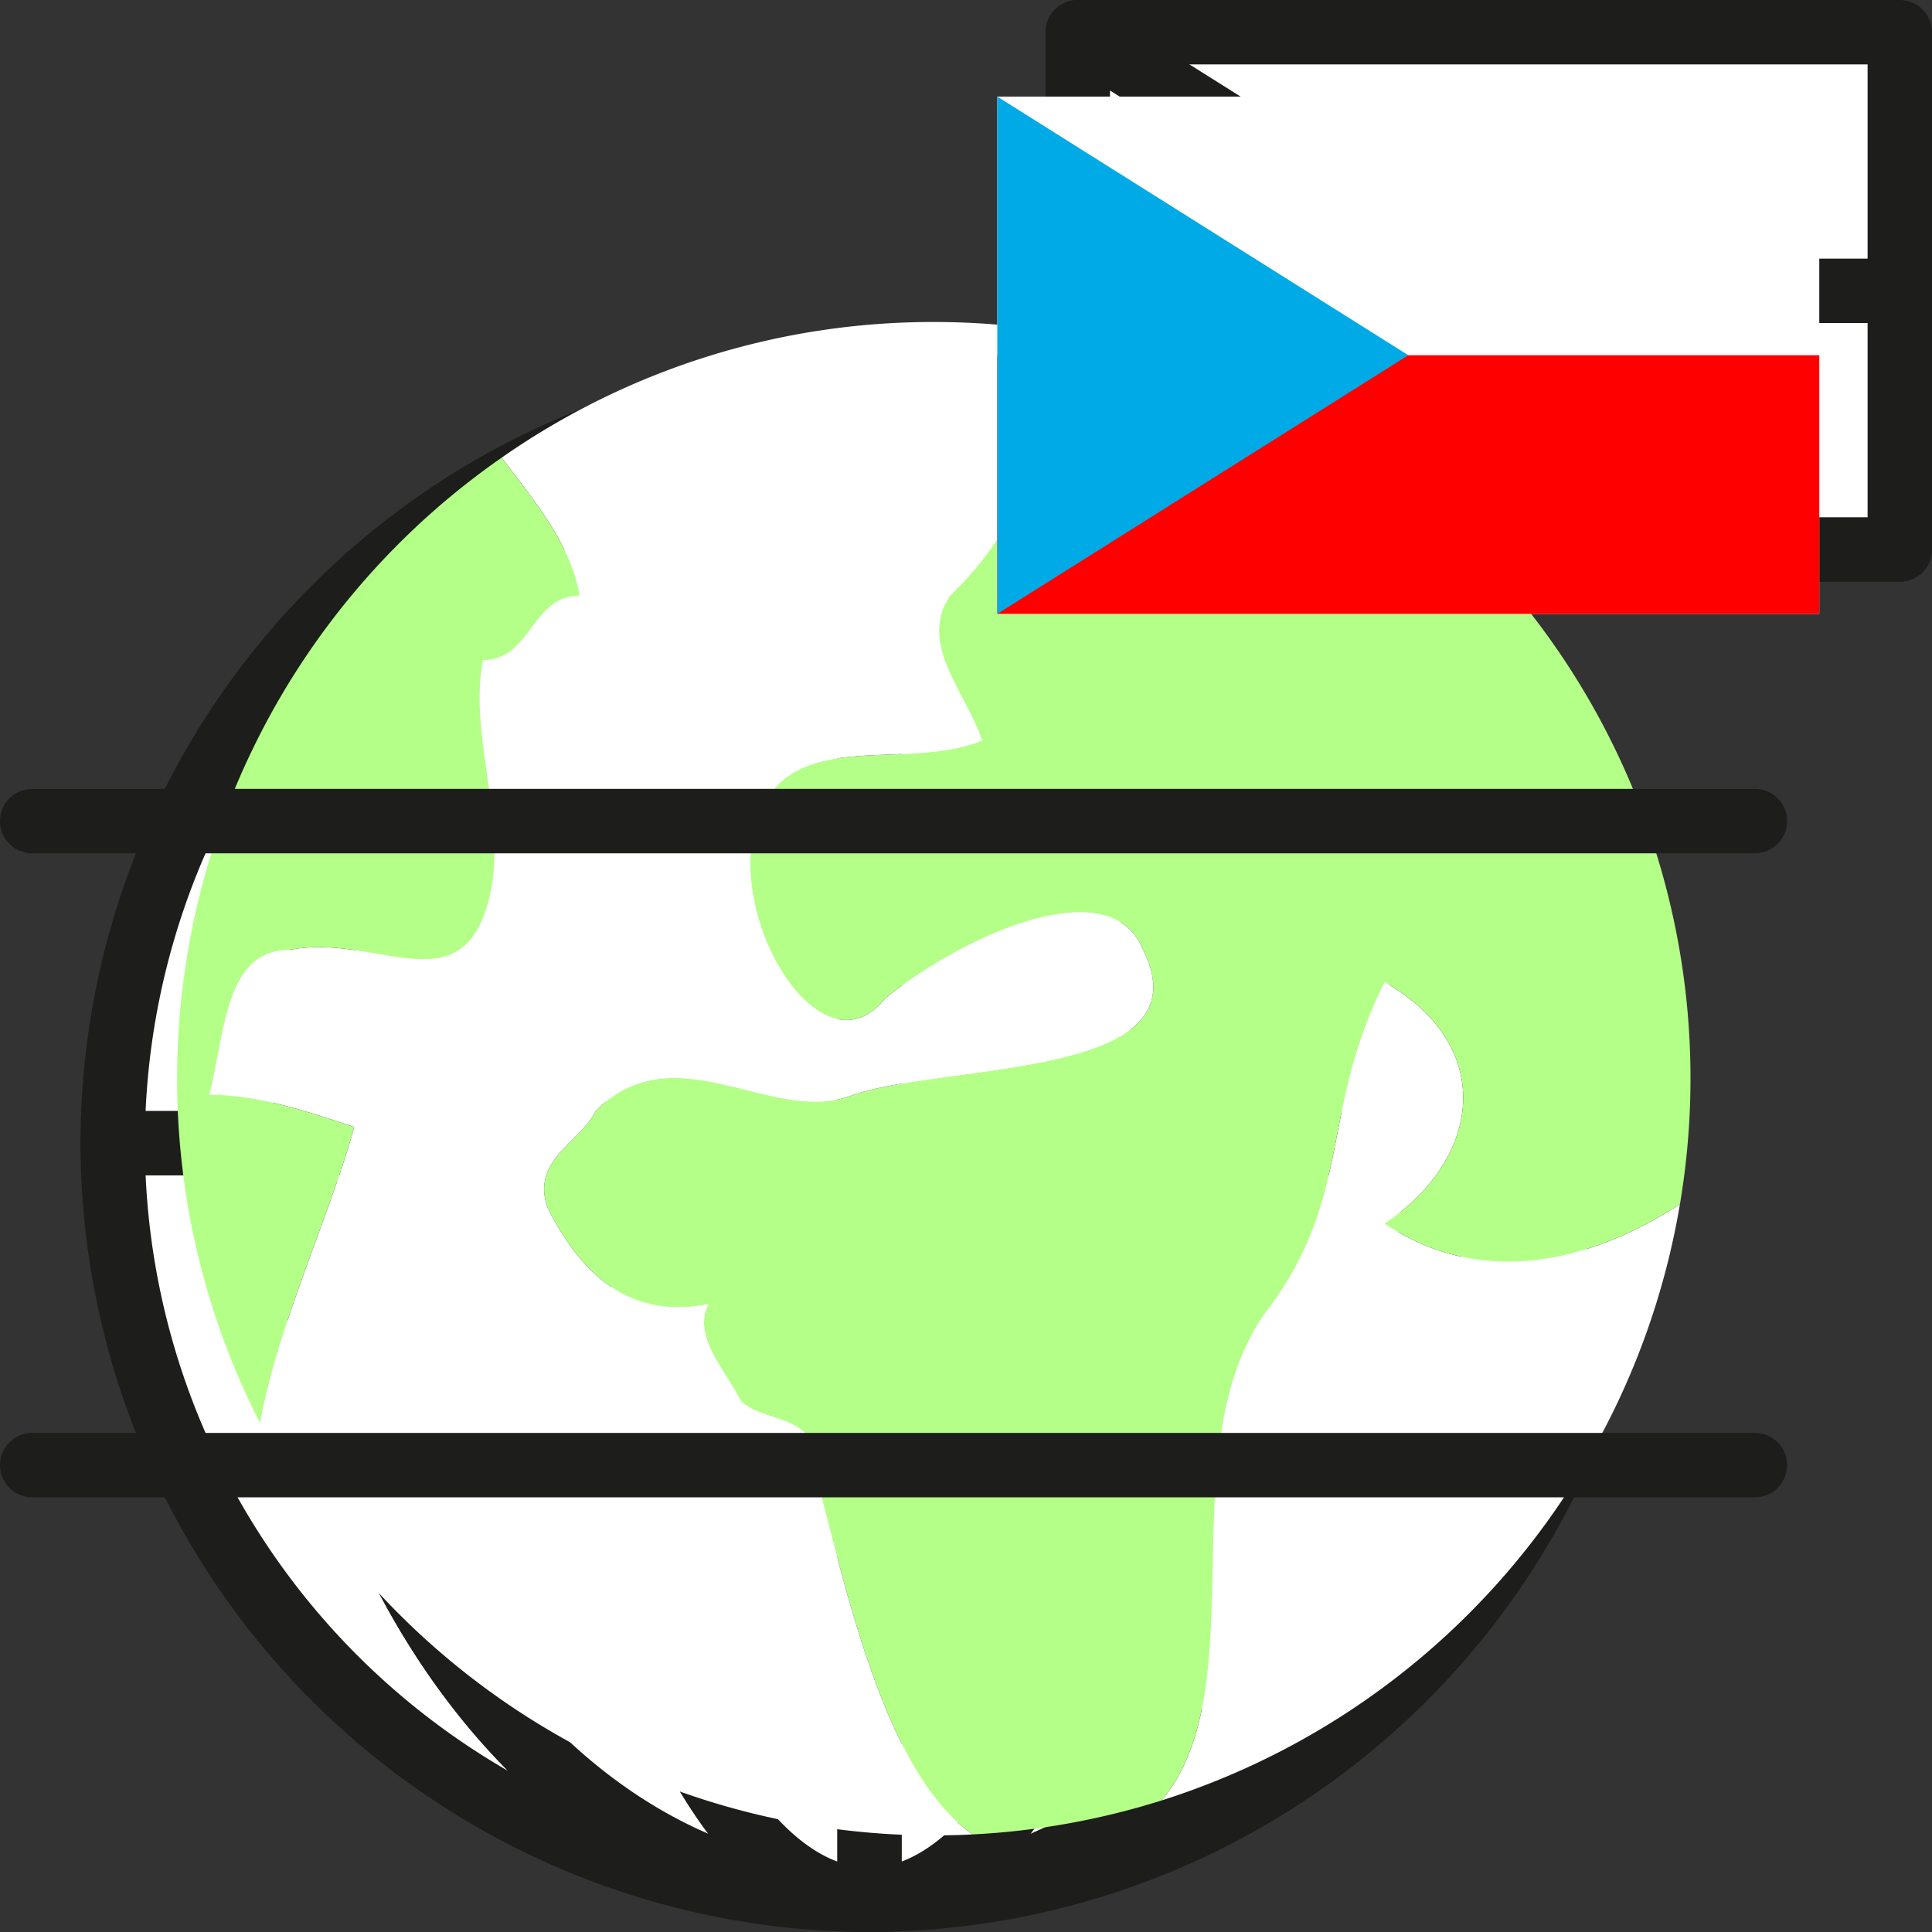 <svg xmlns="http://www.w3.org/2000/svg" width="120" height="120" viewBox="0 0 120 120">
  <rect x="0" y="0" width="120" height="120" fill="#333333" stroke="none"/>
  <g id="Group_421" data-name="Group 421" transform="translate(-778 -489)">
    <g id="Group_15" data-name="Group 15" transform="translate(778 489)">
      <g id="Group_9" data-name="Group 9">
        <path id="Path_125" data-name="Path 125" d="M54,118a47,47,0,0,0,47-47H89.1C89.1,96.957,73.386,118,54,118Z" fill="#fff"/>
        <path id="Path_126" data-name="Path 126" d="M54,120a2,2,0,0,1,0-4c18.253,0,33.1-20.187,33.1-45a2,2,0,0,1,2-2H101a2,2,0,0,1,2,2A49.055,49.055,0,0,1,54,120ZM91.072,73c-.46,15.071-6.1,28.41-14.626,36.992A45.042,45.042,0,0,0,98.956,73Z" fill="#1d1d1b"/>
      </g>
      <g id="Group_10" data-name="Group 10">
        <path id="Path_127" data-name="Path 127" d="M89.1,71H72.395c0,25.957-8.236,47-18.395,47C73.386,118,89.1,96.957,89.1,71Z" fill="#fff"/>
        <path id="Path_128" data-name="Path 128" d="M54,120a2,2,0,0,1,0-4c7.917,0,16.395-18.082,16.395-45a2,2,0,0,1,2-2H89.1a2,2,0,0,1,2,2C91.1,98.019,74.458,120,54,120ZM74.379,73C74.1,90.818,70.027,105.916,64,113.9,76.937,108.315,86.45,92.2,87.07,73Z" fill="#1d1d1b"/>
      </g>
      <g id="Group_11" data-name="Group 11">
        <path id="Path_129" data-name="Path 129" d="M72.395,71H54v47C64.159,118,72.395,96.957,72.395,71Z" fill="#fff"/>
        <path id="Path_130" data-name="Path 130" d="M54,120a2,2,0,0,1-2-2V71a2,2,0,0,1,2-2H72.395a2,2,0,0,1,2,2C74.395,98.477,65.437,120,54,120Zm2-47v42.623C63.082,112.977,70.007,96.589,70.379,73Z" fill="#1d1d1b"/>
      </g>
      <g id="Group_12" data-name="Group 12">
        <path id="Path_131" data-name="Path 131" d="M54,24c19.386,0,35.1,21.043,35.1,47H101A47,47,0,0,0,54,24Z" fill="#fff"/>
        <path id="Path_132" data-name="Path 132" d="M101,73H89.1a2,2,0,0,1-2-2c0-24.813-14.85-45-33.1-45a2,2,0,0,1,0-4,49.055,49.055,0,0,1,49,49A2,2,0,0,1,101,73Zm-9.928-4h7.884a45.042,45.042,0,0,0-22.51-36.992C84.973,40.59,90.612,53.929,91.072,69Z" fill="#1d1d1b"/>
      </g>
      <g id="Group_13" data-name="Group 13">
        <path id="Path_133" data-name="Path 133" d="M72.395,71H89.1c0-25.957-15.716-47-35.1-47C64.159,24,72.395,45.043,72.395,71Z" fill="#fff"/>
        <path id="Path_134" data-name="Path 134" d="M89.1,73H72.395a2,2,0,0,1-2-2c0-26.918-8.478-45-16.395-45a2,2,0,0,1,0-4c20.458,0,37.1,21.981,37.1,49A2,2,0,0,1,89.1,73ZM74.395,71h0Zm-.016-2H87.07C86.45,49.8,76.937,33.685,64,28.1,70.027,36.084,74.1,51.182,74.379,69Z" fill="#1d1d1b"/>
      </g>
      <g id="Group_14" data-name="Group 14">
        <path id="Path_135" data-name="Path 135" d="M72.395,71c0-25.957-8.236-47-18.395-47V71Z" fill="#fff"/>
        <path id="Path_136" data-name="Path 136" d="M72.395,73H54a2,2,0,0,1-2-2V24a2,2,0,0,1,2-2c11.437,0,20.395,21.523,20.395,49A2,2,0,0,1,72.395,73ZM56,69H70.379C70.007,45.411,63.082,29.023,56,26.376Z" fill="#1d1d1b"/>
      </g>
    </g>
    <g id="Group_22" data-name="Group 22" transform="translate(778 489)">
      <g id="Group_16" data-name="Group 16">
        <path id="Path_137" data-name="Path 137" d="M54,118A47,47,0,0,1,7,71H18.9C18.9,96.957,34.614,118,54,118Z" fill="#fff"/>
        <path id="Path_138" data-name="Path 138" d="M54,120A49.055,49.055,0,0,1,5,71a2,2,0,0,1,2-2H18.9a2,2,0,0,1,2,2c0,24.813,14.85,45,33.1,45a2,2,0,0,1,0,4ZM9.044,73a45.042,45.042,0,0,0,22.51,36.992C23.027,101.41,17.388,88.071,16.928,73Z" fill="#1d1d1b"/>
      </g>
      <g id="Group_17" data-name="Group 17">
        <path id="Path_139" data-name="Path 139" d="M18.9,71H35.6c0,25.957,8.236,47,18.4,47C34.614,118,18.9,96.957,18.9,71Z" fill="#fff"/>
        <path id="Path_140" data-name="Path 140" d="M54,120c-20.458,0-37.1-21.981-37.1-49a2,2,0,0,1,2-2H35.6a2,2,0,0,1,2,2c0,26.918,8.478,45,16.4,45a2,2,0,0,1,0,4ZM20.93,73C21.55,92.2,31.063,108.315,44,113.9,37.973,105.916,33.9,90.818,33.621,73Z" fill="#1d1d1b"/>
      </g>
      <g id="Group_18" data-name="Group 18">
        <path id="Path_141" data-name="Path 141" d="M35.6,71H54v47C43.841,118,35.6,96.957,35.6,71Z" fill="#fff"/>
        <path id="Path_142" data-name="Path 142" d="M54,120c-11.437,0-20.4-21.523-20.4-49a2,2,0,0,1,2-2H54a2,2,0,0,1,2,2v47A2,2,0,0,1,54,120ZM37.621,73c.372,23.589,7.3,39.977,14.379,42.623V73Z" fill="#1d1d1b"/>
      </g>
      <g id="Group_19" data-name="Group 19">
        <path id="Path_143" data-name="Path 143" d="M54,24C34.614,24,18.9,45.043,18.9,71H7A47,47,0,0,1,54,24Z" fill="#fff"/>
        <path id="Path_144" data-name="Path 144" d="M18.9,73H7a2,2,0,0,1-2-2A49.055,49.055,0,0,1,54,22a2,2,0,0,1,0,4C35.747,26,20.9,46.187,20.9,71A2,2,0,0,1,18.9,73ZM9.044,69h7.884c.46-15.071,6.1-28.41,14.626-36.992A45.042,45.042,0,0,0,9.044,69Z" fill="#1d1d1b"/>
      </g>
      <g id="Group_20" data-name="Group 20">
        <path id="Path_145" data-name="Path 145" d="M35.6,71H18.9c0-25.957,15.716-47,35.1-47C43.841,24,35.6,45.043,35.6,71Z" fill="#fff"/>
        <path id="Path_146" data-name="Path 146" d="M35.6,73H18.9a2,2,0,0,1-2-2c0-27.019,16.645-49,37.1-49a2,2,0,0,1,0,4c-7.917,0-16.4,18.082-16.4,45A2,2,0,0,1,35.6,73ZM20.93,69H33.621C33.9,51.182,37.973,36.084,44,28.1,31.063,33.685,21.55,49.8,20.93,69Z" fill="#1d1d1b"/>
      </g>
      <g id="Group_21" data-name="Group 21">
        <path id="Path_147" data-name="Path 147" d="M35.6,71c0-25.957,8.236-47,18.4-47V71Z" fill="#fff"/>
        <path id="Path_148" data-name="Path 148" d="M54,73H35.6a2,2,0,0,1-2-2c0-27.477,8.958-49,20.4-49a2,2,0,0,1,2,2V71A2,2,0,0,1,54,73ZM37.621,69H52V26.376C44.918,29.023,37.993,45.411,37.621,69Z" fill="#1d1d1b"/>
      </g>
    </g>
    <g id="Group_36" data-name="Group 36" transform="translate(778 489)">
      <rect id="Rectangle_6" data-name="Rectangle 6" width="51.056" height="32.129" transform="translate(66.944 2)" fill="#fff"/>
      <path id="Path_160" data-name="Path 160" d="M118,36.129H66.944a2,2,0,0,1-2-2V2a2,2,0,0,1,2-2H118a2,2,0,0,1,2,2V34.129A2,2,0,0,1,118,36.129Zm-49.056-4H116V4H68.944Z" fill="#1d1d1b"/>
    </g>
    <g id="Group_37" data-name="Group 37" transform="translate(778 489)">
      <rect id="Rectangle_7" data-name="Rectangle 7" width="51.056" height="16.064" transform="translate(66.944 18.064)" fill="#fff"/>
      <path id="Path_161" data-name="Path 161" d="M118,36.129H66.944a2,2,0,0,1-2-2V18.064a2,2,0,0,1,2-2H118a2,2,0,0,1,2,2V34.129A2,2,0,0,1,118,36.129Zm-49.056-4H116V20.064H68.944Z" fill="#1d1d1b"/>
    </g>
    <g id="Group_38" data-name="Group 38" transform="translate(778 489)">
      <path id="Path_162" data-name="Path 162" d="M66.944,34.129,92.472,18.064,66.944,2Z" fill="#fff"/>
      <path id="Path_163" data-name="Path 163" d="M66.944,36.129a2,2,0,0,1-2-2V2A2,2,0,0,1,68.01.307L93.538,16.372a2,2,0,0,1,0,3.385L68.01,35.822A2.006,2.006,0,0,1,66.944,36.129Zm2-30.507V30.507L88.718,18.064Z" fill="#1d1d1b"/>
    </g>
    <g id="Group_47" data-name="Group 47" transform="translate(778 489)" style="mix-blend-mode: multiply;isolation: isolate">
      <g id="Group_43" data-name="Group 43">
        <g id="Group_39" data-name="Group 39">
          <path id="Path_164" data-name="Path 164" d="M86,76c6-4,7-11,0-15-4,8-2,13-7,20-6.682,8.353-.816,23.676-6.858,30.831a47.052,47.052,0,0,0,32.2-37.029C98.535,78.541,91.9,79.937,86,76Z" fill="#fff"/>
        </g>
        <g id="Group_40" data-name="Group 40">
          <path id="Path_165" data-name="Path 165" d="M65.168,20.543A20.029,20.029,0,0,1,59,37c-2,3,1,6,2,9-5,2-12-1-14,5s4,16,8,11c5-4,14-8,16-3,4,8-12,7-18,9-5,2-11-4-16,1-1,2-4,3-3,6,2,4,5,7,10,6-1,2,1,4,2,6,1,1,3,1,4,2,2.286,8.381,4.576,20.815,10.4,24.939a46.858,46.858,0,0,0,11.742-2.108C78.184,104.676,72.318,89.353,79,81c5-7,3-12,7-20,7,4,6,11,0,15,5.9,3.937,12.535,2.541,18.343-1.2A46.976,46.976,0,0,0,65.168,20.543Z" fill="#b4ff88"/>
        </g>
        <g id="Group_41" data-name="Group 41">
          <path id="Path_166" data-name="Path 166" d="M53,68c6-2,22-1,18-9-2-5-11-1-16,3-4,5-10-5-8-11s9-3,14-5c-1-3-4-6-2-9a20.029,20.029,0,0,0,6.168-16.457A47.448,47.448,0,0,0,58,20a46.772,46.772,0,0,0-26.839,8.425C33.27,31.216,35.472,33.83,36,37c-3,0-3,4-6,4-1,5,2,11,0,16s-7,1-12,2c-4,0-4,5-5,9,3,0,6,1,9,2-1.49,5.465-4.707,12.164-5.851,18.38A46.985,46.985,0,0,0,58,114q1.208,0,2.4-.061C54.576,109.815,52.286,97.381,50,89c-1-1-3-1-4-2-1-2-3-4-2-6-5,1-8-2-10-6-1-3,2-4,3-6C42,64,48,70,53,68Z" fill="#fff"/>
        </g>
        <g id="Group_42" data-name="Group 42">
          <path id="Path_167" data-name="Path 167" d="M13,68c1-4,1-9,5-9,5-1,10,3,12-2s-1-11,0-16c3,0,3-4,6-4-.528-3.17-2.73-5.784-4.839-8.575A46.977,46.977,0,0,0,16.149,88.38C17.293,82.164,20.51,75.465,22,70,19,69,16,68,13,68Z" fill="#b4ff88"/>
        </g>
      </g>
      <g id="Group_44" data-name="Group 44">
        <rect id="Rectangle_8" data-name="Rectangle 8" width="51.056" height="32.129" transform="translate(61.944 6)" fill="#fff"/>
      </g>
      <g id="Group_45" data-name="Group 45">
        <rect id="Rectangle_9" data-name="Rectangle 9" width="51.056" height="16.064" transform="translate(61.944 22.064)" fill="red"/>
      </g>
      <g id="Group_46" data-name="Group 46">
        <path id="Path_168" data-name="Path 168" d="M61.944,38.129,87.472,22.064,61.944,6Z" fill="#00aae6"/>
      </g>
    </g>
    <g id="Group_48" data-name="Group 48" transform="translate(778 489)">
      <line id="Line_1" data-name="Line 1" x2="107" transform="translate(2 51)" fill="#fff"/>
      <path id="Path_169" data-name="Path 169" d="M109,53H2a2,2,0,0,1,0-4H109a2,2,0,0,1,0,4Z" fill="#1d1d1b"/>
    </g>
    <g id="Group_49" data-name="Group 49" transform="translate(778 489)">
      <line id="Line_2" data-name="Line 2" x2="107" transform="translate(2 91)" fill="#fff"/>
      <path id="Path_170" data-name="Path 170" d="M109,93H2a2,2,0,0,1,0-4H109a2,2,0,0,1,0,4Z" fill="#1d1d1b"/>
    </g>
  </g>
</svg>
